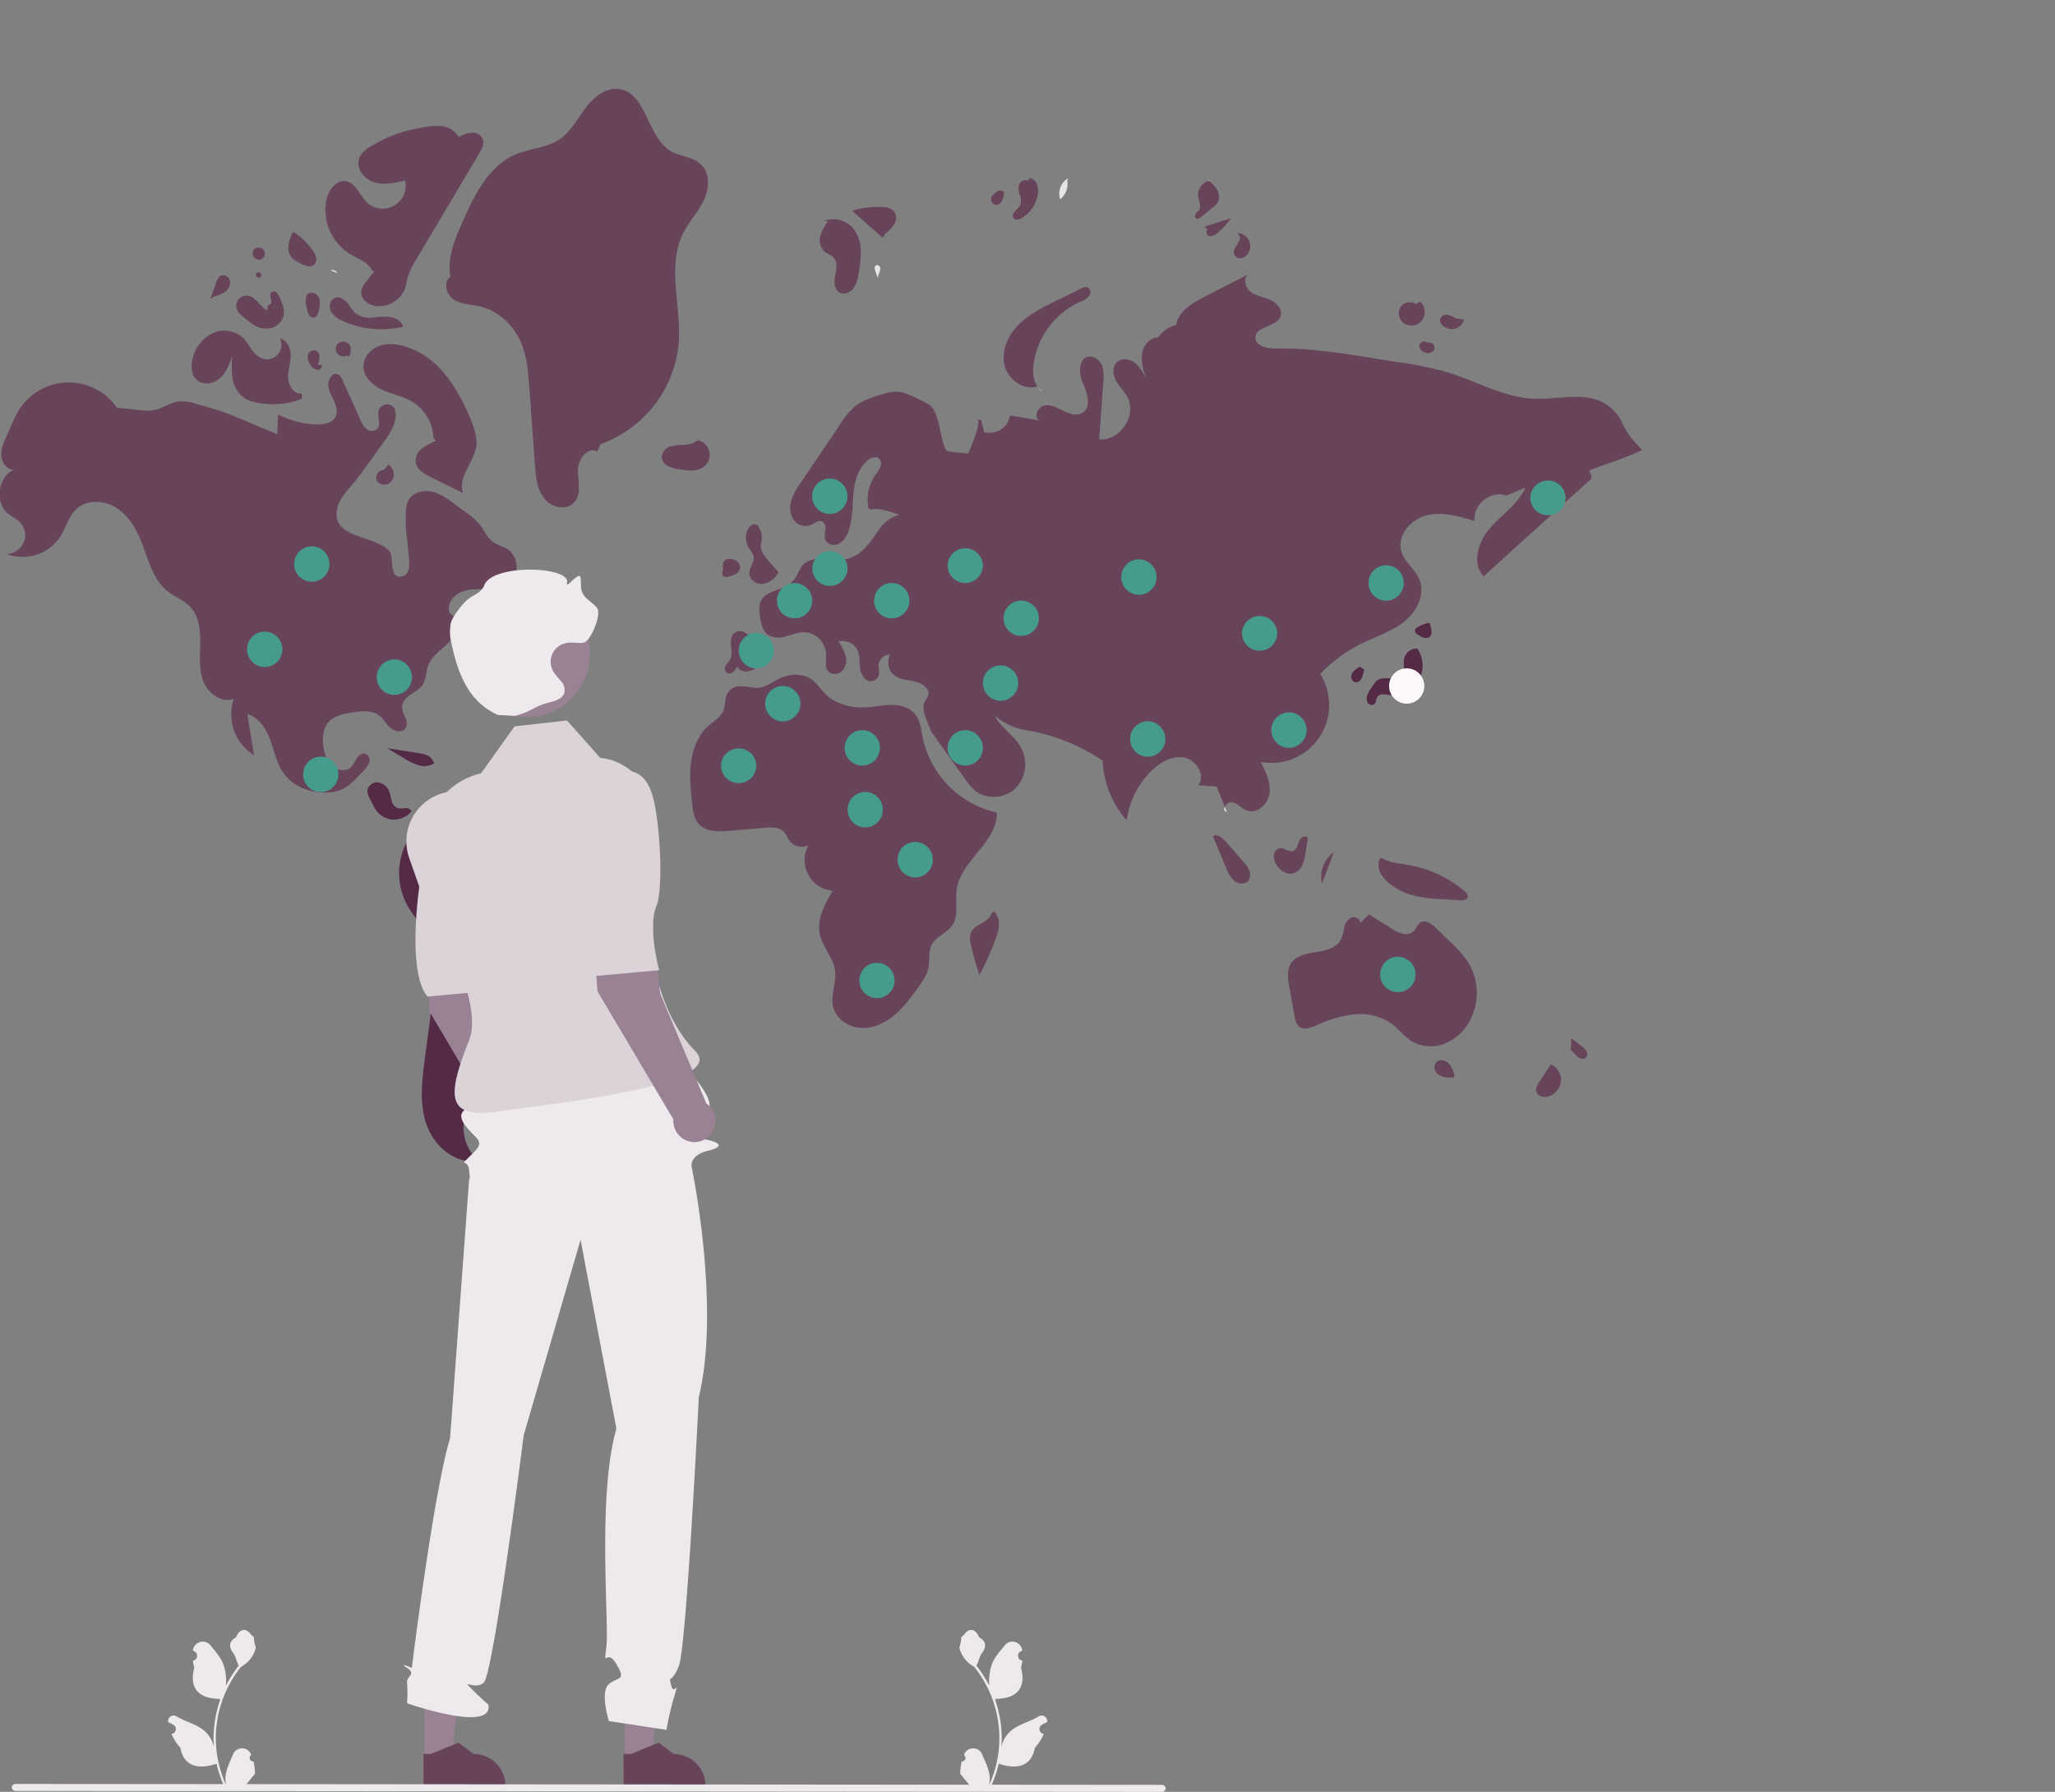 <svg version="1.1" id="Layer_1" xmlns="http://www.w3.org/2000/svg" xmlns:xlink="http://www.w3.org/1999/xlink" x="0" y="0" viewBox="0 0 203 177" style="enable-background:new 0 0 203 177" xml:space="preserve"><rect x="0" y="0" width="203" height="177" fill="#808080" stroke="none"/><style>.st1{fill:#eee9ec}.st2{fill:#68445b}.st3{fill:#e7e6e6}.st4{fill:#542a46}.st5{fill:#459b8c}.st7{fill:#998293}.st8{fill:#dcd3d8}</style><defs><path id="SVGID_1_" d="M0 0h203v177H0z"/></defs><clipPath id="SVGID_00000072253578478827256350000003565246935137057935_"><use xlink:href="#SVGID_1_" style="overflow:visible"/></clipPath><g style="clip-path:url(#SVGID_00000072253578478827256350000003565246935137057935_)"><path class="st1" d="M95 174c.07 0 .14-.01.21-.05s.11-.1.14-.16a.38.38 0 0 0 .02-.21.341.341 0 0 0-.11-.18l-.02-.1.01-.02a.957.957 0 0 1 1.41-.42c.16.1.28.25.35.42.29.69.65 1.38.74 2.11.04.32.02.65-.05.97.67-1.47 1.02-3.07 1.02-4.68 0-.41-.02-.81-.07-1.21-.04-.33-.09-.66-.15-.98a11.31 11.31 0 0 0-2.26-4.83c-.54-.3-.98-.75-1.26-1.31-.1-.2-.17-.41-.21-.63a3 3 0 0 0 .19-.99c.09-.13.24-.19.33-.32.46-.63 1.1-.52 1.44.34.71.36.72.96.28 1.53-.28.37-.32.86-.56 1.25.03.03.05.06.08.1.46.59.86 1.23 1.2 1.9-.08-.75.02-1.51.28-2.21.27-.66.78-1.21 1.23-1.78.12-.15.28-.27.46-.33s.38-.07.57-.01c.19.05.35.16.48.3.13.15.21.33.23.52v.02c-.07.04-.13.08-.2.12-.08.05-.14.13-.18.22a.45.45 0 0 0-.02.28c.02.09.07.18.14.25s.16.11.26.12h.01c-.02.24-.07.48-.13.71.58 2.23-.67 3.04-2.45 3.08l-.12.06c.34.96.55 1.96.63 2.97.05.6.04 1.2-.01 1.79v-.02c.13-.66.48-1.26 1-1.69.77-.63 1.86-.87 2.69-1.38a.53.53 0 0 1 .3-.09.55.55 0 0 1 .5.32c.04.1.06.2.05.31v.02c-.12.05-.24.11-.36.17-.07.04-.13.08-.2.12-.08.05-.14.13-.18.22a.45.45 0 0 0-.02.28c.02.09.07.18.14.25s.16.11.25.12h.03c-.21.51-.51.97-.88 1.38-.36 1.95-1.91 2.13-3.57 1.57-.18.79-.45 1.56-.79 2.3h-2.81l-.03-.09c.26.02.52 0 .78-.05-.21-.26-.42-.51-.63-.77l-.01-.01c-.11-.13-.21-.26-.32-.39.01-.42.06-.82.15-1.21zM25.04 174c-.07 0-.14-.01-.21-.05a.428.428 0 0 1-.14-.16c-.03-.07-.03-.14-.02-.21s.05-.13.11-.18l.02-.1-.01-.02a.957.957 0 0 0-1.41-.42c-.16.1-.28.25-.35.42-.29.69-.65 1.38-.74 2.11-.04.32-.02.65.05.97-.67-1.47-1.02-3.07-1.02-4.68 0-.41.02-.81.07-1.21.04-.33.09-.66.15-.98a11.43 11.43 0 0 1 2.26-4.83c.54-.3.98-.75 1.26-1.31.1-.2.17-.41.21-.63a3 3 0 0 1-.19-.99c-.09-.13-.24-.19-.33-.32-.46-.63-1.1-.52-1.44.34-.71.36-.72.96-.28 1.53.28.37.32.86.56 1.25-.03.03-.05.06-.08.1-.46.59-.86 1.23-1.2 1.9.08-.75-.02-1.51-.28-2.21-.27-.66-.78-1.21-1.23-1.78-.12-.15-.28-.27-.46-.33a.924.924 0 0 0-.57-.01c-.19.05-.35.16-.48.3-.13.15-.21.33-.23.52v.02c.07.04.13.08.2.12.08.05.14.13.18.22.04.09.04.19.02.28-.02.09-.07.18-.14.25a.42.42 0 0 1-.25.12h-.01c.02.24.07.48.13.71-.58 2.23.67 3.04 2.45 3.08l.12.06c-.34.96-.55 1.96-.63 2.97-.05.6-.04 1.2.01 1.79v-.02c-.13-.66-.48-1.26-1-1.69-.77-.63-1.86-.87-2.69-1.38a.53.53 0 0 0-.3-.09.55.55 0 0 0-.5.32c-.04.1-.06.2-.05.31v.02c.12.05.24.11.36.17.07.04.13.08.2.12.08.05.14.13.18.22.04.09.04.19.02.28-.02.09-.07.18-.14.25a.42.42 0 0 1-.25.12h-.03c.21.51.51.97.88 1.38.36 1.95 1.91 2.13 3.57 1.57.18.79.45 1.56.79 2.3h2.81l.03-.09c-.26.02-.52 0-.78-.05.21-.26.42-.51.62-.77l.01-.01c.11-.13.21-.26.32-.39-.01-.42-.06-.82-.15-1.21z"/><path class="st2" d="M67.48 23.05c.57-1.14 1.48-2.09 2.03-3.24.56-1.15.66-2.69-.26-3.57-.79-.75-2.02-.76-2.96-1.3-2.39-1.38-2.39-5.76-5.13-6.14-1.33-.18-2.53.81-3.34 1.89-.8 1.08-1.45 2.33-2.56 3.08-1.26.85-2.9.88-4.3 1.47-2.69 1.13-4.1 4.03-5.28 6.7-.76 1.72-1.54 3.57-1.18 5.42-.77.48-.42 1.76.34 2.24.76.48 1.72.47 2.6.68 1.84.44 3.35 1.9 4.07 3.66.56 1.37.67 2.87.78 4.34.19 2.56.37 5.12.56 7.67.08 1.14.19 2.35.88 3.25.69.91 2.19 1.29 2.97.45.74-.8.41-2.06.39-3.15-.02-1.09.97-2.45 1.9-1.88l.33-.74c2.12-.76 3.98-2.12 5.35-3.9a11.73 11.73 0 0 0 2.38-6.18c.25-3.62-1.19-7.5.43-10.75zM69.64 46.01a1.468 1.468 0 0 0 .39-1.54 1.47 1.47 0 0 0-1.23-1v.12c-.4.23-.85.35-1.32.35a4.2 4.2 0 0 0-1.36.21 1.138 1.138 0 0 0-.75 1.05c.03.18.09.34.2.49.1.15.24.26.4.34.32.16.66.26 1.02.31.91.17 1.98.3 2.65-.33zM87.41 23.11c.38-.26.71-.6.95-.99.12-.2.18-.43.16-.66-.01-.23-.1-.45-.24-.63-.29-.25-.66-.38-1.04-.37-1.03-.08-2.07.05-3.06.36 1.01.9 2.03 1.8 3.04 2.69l.19-.4zM82.35 25.45c.41.45.28 1.15.16 1.75-.12.6-.13 1.35.38 1.67.45.28 1.07.05 1.4-.36.29-.44.47-.95.52-1.48.16-.77.23-1.55.22-2.34a3.65 3.65 0 0 0-.79-2.17c-.35-.4-.82-.68-1.34-.8-.52-.12-1.06-.08-1.56.13l.47-.02c-.34.44-.6.94-.77 1.47-.08.27-.08.55-.02.82.07.27.21.52.4.72.29.23.68.34.93.61z"/><path class="st3" d="m105.43 17.87.08-.26c-.35.2-.62.52-.76.9s-.15.79-.03 1.18c.27-.21.48-.49.6-.81.13-.33.17-.67.11-1.01z"/><path class="st2" d="M100.89 21.56c.44-.25.83-.61 1.11-1.03.28-.43.46-.91.53-1.42.05-.32.01-.64-.11-.94a.948.948 0 0 0-.71-.58l-.19.3c-.27-.24-.73.01-.85.35-.07.36-.04.72.09 1.06.13.34.13.72-.02 1.05-.15.2-.33.38-.51.54-.09.08-.15.2-.17.32-.02.12.01.25.07.36.18.21.52.12.76-.01zM98.95 19.88c.16-.29.24-.63.22-.96l-.42-.13c-.27.11-.5.28-.69.5-.06.06-.1.13-.13.2-.03.08-.04.16-.03.24.01.08.03.16.07.23.04.07.1.13.16.17.07.04.14.07.22.09.08.01.16.01.24-.02.08-.02.15-.06.21-.12.07-.06.12-.13.15-.2z"/><path class="st3" d="M119.32 17.77c.04.03.07.06.11.1.03-.01.06-.02.1-.02l-.21-.08z"/><path class="st2" d="M118.65 21.43c.38-.31.76-.62 1.15-.93.2-.14.38-.33.51-.54a1.31 1.31 0 0 0-.1-1.25c-.21-.33-.48-.61-.78-.85-.34.08-.64.28-.83.57-.2.28-.29.63-.25.98.07.44.34.91.12 1.29-.09.15-.24.25-.34.39-.1.14-.13.36.01.47.15.12.36-.01.51-.13zM119.49 23.33c.14.01.28-.02.42-.07.13-.05.25-.13.35-.24.51-.42.96-.91 1.33-1.46-.86.27-1.72.55-2.58.82l.27.31c-.25.16-.07.58.21.64zM121.9 25.1c.05.13.15.25.27.32.12.08.27.11.41.09.14-.02.28-.07.4-.15.12-.08.22-.18.3-.3.13-.19.21-.42.22-.65s-.03-.47-.14-.67c-.1-.21-.26-.38-.46-.51s-.42-.2-.65-.21l.24.36c.06.63-.78 1.13-.59 1.72zM138.62 31.89c.23.17.52.27.81.27.29 0 .57-.1.8-.27.15-.13.27-.29.36-.46.09-.18.13-.37.14-.57.01-.2-.02-.4-.1-.58-.07-.18-.18-.35-.32-.49l-.44.25c-.24-.16-.54-.21-.82-.16-.28.06-.54.22-.7.46-.15.25-.2.54-.15.83.05.28.2.53.42.72zM143.73 32.47a1.317 1.317 0 0 0 .9-.91l-.85-.11c-.24-.18-.51-.3-.81-.35a.644.644 0 0 0-.71.41c-.02.12-.01.24.04.35.04.11.11.21.2.29.16.15.36.26.57.32.22.06.45.06.66 0zM140.2 34.18c.01.14.07.27.16.38.09.11.2.19.34.24.14.07.31.09.46.07.16-.02.3-.1.42-.21.05-.06.09-.13.11-.2.02-.08.02-.15 0-.23a.489.489 0 0 0-.28-.35l-.64-.12c-.26-.12-.57.14-.57.42z"/><path class="st3" d="m103.01 38.69-.5-.45c.13.18.3.33.5.45z"/><path class="st2" d="M99.22 36.02c.31 1.42 1.83 2.58 3.22 2.15l.07.07c-.44-.6-.52-1.5-.41-2.28a8.01 8.01 0 0 1 4.62-6.16c.34-.1.64-.3.87-.57.2-.29.12-.79-.22-.87a.82.82 0 0 0-.53.12l-2.58 1.27c-1.3.64-2.63 1.3-3.65 2.33s-1.7 2.52-1.39 3.94z"/><path class="st4" d="M57.61 84.82c-2.4-1.72-5.03-3.1-7.81-4.09-1.71-.61-3.55-1.07-5.33-.73-.98.2-1.89.63-2.67 1.26a6.39 6.39 0 0 0-1.82 2.33c-.4.92-.59 1.91-.55 2.91.04 1 .3 1.97.77 2.86.82 1.54 2.24 2.77 2.72 4.45.32 1.13.17 2.34.01 3.51-.32 2.38-.63 4.77-.95 7.16-.29 2.17-.57 4.43.12 6.51s2.65 3.91 4.83 3.69l.43-.03c-1.44-.98-1.84-3.01-1.42-4.7.43-1.69 1.52-3.12 2.58-4.5 3.16-4.1 6.31-8.2 9.47-12.3 1.28-1.66 2.63-3.71 1.95-5.69-.39-1.14-1.36-1.95-2.33-2.64z"/><path class="st2" d="M36.11 74.46c-.32-.11-.66.13-.85.41-.15.3-.33.59-.53.86-.49.51-1.39.41-1.92-.06s-.76-1.19-.86-1.89c-.12-.84-.07-1.77.48-2.42.57-.66 1.51-.84 2.37-.98.89-.14 1.89-.26 2.61.27.46.33.73.87 1.15 1.25.43.38 1.18.52 1.5.05.08-.17.13-.35.12-.54 0-.19-.05-.37-.14-.53-.18-.33-.29-.69-.32-1.06.02-.52.43-.92.86-1.22s.9-.55 1.18-.98c.34-.53.31-1.22.52-1.82.51-1.45 2.34-2.09 2.87-3.53.13-.3.14-.64.04-.95-.22-.57-.83-.46-.86-1.16-.04-.67.52-1.33 1.09-1.61.78-.39 1.7-.35 2.57-.38.87-.02 1.81-.14 2.45-.73.21-.21.37-.47.47-.75.1-.28.14-.58.12-.87-.02-.3-.1-.59-.25-.85-.14-.26-.33-.49-.57-.67-.48-.33-1.08-.44-1.54-.79-.58-.43-.85-1.15-1.3-1.72-.37-.43-.8-.81-1.28-1.13l-1.16-.86c-.7-.52-1.43-1.05-2.28-1.24-.85-.18-1.86.08-2.29.84-.17.34-.26.71-.27 1.09-.04.89 0 1.78.11 2.66l.21 2.13c.06.64 0 1.48-.62 1.64-1.37.37-.91-1.66-1.21-2.28-.47-.95-2.6-1.41-3.52-1.8-.57-.25-1.17-.52-1.52-1.04-.43-.65-.34-1.52 0-2.22.34-.7.88-1.27 1.38-1.86.51-.6.97-1.25 1.43-1.89.54-.74 1.07-1.49 1.61-2.23.69-.95 1.41-2.12 1.02-3.22a.79.79 0 0 0-.36-.34c-.15-.08-.32-.11-.49-.09s-.33.09-.46.2c-.13.11-.22.26-.27.42-.17.6.29 1.36-.15 1.81a.85.85 0 0 1-.53.18c-.19 0-.38-.07-.52-.2-.28-.26-.5-.59-.63-.95-.53-1.18-1.04-2.36-1.59-3.53-.17-.37-.35-1-.87-.94-.45.05-.7.71-.68 1.09.02.56.33 1.05.56 1.56.23.5.4 1.11.14 1.6-.33.62-1.15.76-1.86.74a8.667 8.667 0 0 1-3.8-1l-.09 1.96c-.93-.39-1.87-.78-2.8-1.17-.18-.08-.36-.15-.54-.23-.79-.33-1.58-.66-2.39-.93-.46-.15-.93-.28-1.39-.42l-.85-.24c-.56-.2-1.15-.28-1.75-.25-.62.08-1.18.41-1.76.66-1.29.56-2.95 0-4.33-.01-.55-.8-1.28-1.45-2.15-1.89a5.74 5.74 0 0 0-2.79-.63c-.97.03-1.91.3-2.75.78-.84.49-1.54 1.17-2.04 2-.24.42-.46.85-.65 1.3-.19.42-.37.84-.56 1.26-.27.61-.55 1.26-.5 1.93s.57 1.36 1.24 1.35c-1.59.72-1.92 3.23-.57 4.34.37.31.83.51 1.17.85.25.26.42.59.49.95a1.832 1.832 0 0 1-.83 1.87c-.27.21-.63.31-1 .3.94.36 1.98.4 2.94.1.96-.3 1.79-.92 2.36-1.76.58-.9.83-2.03 1.61-2.76 1.04-.97 2.75-.89 3.95-.13 1.2.76 1.95 2.05 2.48 3.37.68 1.73 1.12 3.7 2.57 4.86.7.56 1.59.87 2.22 1.52.89.92 1.04 2.32 1.02 3.6-.02 1.28-.16 2.61.31 3.8s1.8 2.17 3 1.72c-.34 1.02-.33 2.12.03 3.13a4.786 4.786 0 0 0 1.97 2.44c-.22-1.35-.44-2.71-.65-4.06 1.09.31 1.79 1.36 2.2 2.42.41 1.05.62 2.19 1.21 3.16.93 1.52 2.61 2.17 4.32 2.17 1.85-.01 2.55-.89 3.77-2.19.24-.22.43-.5.54-.81.05-.16.04-.33-.02-.48a.79.79 0 0 0-.35-.35z"/><path class="st4" d="M41.34 74.39c-1.03-.16-2.07-.32-3.1-.49.54.33 1.08.65 1.63.98.45.3.94.54 1.46.7a1.972 1.972 0 0 0 1.57-.17l-.13-.25c-.21-.52-.87-.68-1.43-.77zM40.64 80.14l.01-.02a.604.604 0 0 0-.26-.24c-.11-.05-.23-.07-.35-.05-.24.04-.48.05-.72.01a1.005 1.005 0 0 1-.62-.71c-.1-.31-.13-.64-.25-.94-.08-.24-.23-.45-.43-.61-.2-.16-.44-.26-.69-.3-.25-.02-.5.06-.7.22s-.32.4-.34.65c.02.26.1.51.24.73.11.21.22.43.33.64.09.19.2.38.32.55.2.27.46.49.75.65.3.15.63.24.96.24s.67-.07.97-.22c.31-.12.58-.34.78-.6z"/><path class="st2" d="M34.61 25.12c.79.46 1.77.78 2.15 1.62l.22.07c-.24.29-.47.59-.71.88-.29.36-.6.76-.59 1.23.01.64.62 1.12 1.24 1.27.66.14 1.35.02 1.93-.32.58-.34 1.02-.89 1.22-1.54.07-.27.1-.55.17-.82.19-.64.47-1.26.84-1.82 2.09-3.52 4.18-7.03 6.27-10.55.26-.44.53-.96.33-1.43-.1-.2-.27-.36-.46-.47-.2-.11-.42-.15-.65-.13-.45.05-.88.2-1.26.43-.17-.3-.42-.56-.71-.75-.29-.19-.63-.3-.98-.33-.69-.05-1.39.01-2.07.18-1.52.23-2.99.73-4.34 1.49-.73.37-1.54.83-1.76 1.63-.26.98.58 1.98 1.56 2.26.97.28 2.01.05 3-.19.11.48.06.98-.13 1.43-.2.45-.53.82-.96 1.06-.43.24-.92.34-1.41.27a2.24 2.24 0 0 1-1.29-.62c-.71-.69-1.05-1.88-2.02-2.06-.97-.18-1.73.85-1.95 1.81-.21 1.03-.1 2.11.32 3.07.43.96 1.14 1.77 2.04 2.33zM46.73 42.04c-.47-1.31-1.08-2.57-1.82-3.74a11.3 11.3 0 0 0-2.07-2.5 7.935 7.935 0 0 0-2.51-1.47c-.89-.32-1.88-.48-2.78-.19-.9.29-1.67 1.13-1.65 2.08.02 1.05.94 1.87 1.89 2.3.96.43 2.02.62 2.92 1.15.61.37 1.12.89 1.49 1.5.37.62.58 1.31.61 2.03l.23.38c-.51.17-.99.43-1.42.77-.21.17-.37.4-.46.65-.09.25-.12.53-.07.8.16.63.81 1 1.39 1.29 1.08.54 2.16 1.07 3.25 1.61-.55-1.64 1.25-3.17 1.35-4.9-.01-.61-.13-1.2-.35-1.76zM19.52 37.6c.66.51 1.67.27 2.27-.3.6-.57.89-1.39 1.17-2.18-.1.78-.09 1.56.03 2.34.06.39.2.76.42 1.09.21.33.49.61.82.83.3.16.62.28.95.35 1.54.35 3.16.24 4.63-.33l.01-.51c-.74.08-1.3-.73-1.35-1.48-.05-.75.22-1.48.25-2.22.02-.75-.34-1.62-1.07-1.75.13.26.18.55.13.84-.04.29-.17.55-.36.76a1.416 1.416 0 0 1-1.57.35c-.88-.35-1.19-1.39-1.85-2.03a2.77 2.77 0 0 0-3.03-.43c-.48.25-.91.6-1.24 1.02-.34.43-.57.92-.7 1.45-.2.78-.14 1.72.49 2.2zM39.78 32.28l.03-.05c-.18-.53-.75-.84-1.31-.92-.56-.04-1.12-.02-1.68.06-.56.07-1.13-.05-1.61-.35-.38-.29-.6-.73-.9-1.1-.31-.37-.8-.67-1.24-.49-.48.19-.61.86-.38 1.32.27.44.69.78 1.18.96 1.85.84 3.93 1.04 5.91.57zM33.47 33.87c-.15.11-.26.28-.29.47-.03.19.01.38.11.54.11.16.27.27.46.31.19.04.38.01.54-.09l.16.16c.22-.39.3-.9.03-1.25a.741.741 0 0 0-.48-.26.704.704 0 0 0-.53.12zM31.57 35.25c0-.14-.04-.27-.11-.39a.788.788 0 0 0-.31-.26c-.09-.01-.18-.01-.26.01s-.17.06-.24.11a.614.614 0 0 0-.25.44c-.01.18.01.36.07.53.06.17.15.32.27.46.07.11.16.2.27.26.11.07.23.11.35.13.25.01.51-.26.41-.49l-.39-.01c.12-.24.18-.51.19-.79zM24 31.28c.14.12.28.23.43.35.25.21.51.4.8.56.49.27 1.07.34 1.62.2.27-.08.51-.22.71-.42.2-.2.35-.44.43-.71.17-.64-.11-1.31-.38-1.91-.06-.17-.16-.33-.3-.46a.395.395 0 0 0-.25-.1.42.42 0 0 0-.26.08c-.05.07-.09.14-.1.23-.01.08-.01.17.02.25.06.16.08.33.08.5-.03.17-.2.33-.36.26l-.02.57c-.74-.37-1.13-1.37-1.95-1.47-.18-.02-.37.01-.54.08-.17.08-.31.2-.42.35-.1.15-.16.33-.17.52-.01.19.03.37.12.53.13.24.32.44.54.59zM22.24 28.82a1.133 1.133 0 0 0 .48-1.07.66.66 0 0 0-.12-.27.74.74 0 0 0-.23-.2.603.603 0 0 0-.29-.08c-.1-.01-.2.01-.3.05-.21.16-.36.39-.42.64-.19.55-.39 1.1-.58 1.65l.33-.24c.4-.09.78-.25 1.13-.48zM26.03 25.45c.06-.07.1-.16.12-.25a.66.66 0 0 0-.11-.53.595.595 0 0 0-.21-.18l-.41-.04a.6.6 0 0 0-.25.13c-.07.06-.13.14-.17.23-.04.09-.05.18-.04.28a.618.618 0 0 0 1.07.36zM29.8 26.08c.38.18.87.36 1.2.09.1-.09.17-.2.21-.33s.05-.26.02-.39c-.06-.26-.17-.5-.34-.71a6.935 6.935 0 0 0-1.9-1.84l-.18.24c-.26.67-.51 1.45-.15 2.07.24.43.7.66 1.14.87z"/><path class="st3" d="m32.64 26.68.71.32a.734.734 0 0 0-.3-.28.717.717 0 0 0-.41-.04z"/><path class="st2" d="m30.72 28.92-.34.11c-.29.47-.16 1.07-.03 1.61.08.34.27.76.61.74.34-.01.49-.43.55-.76.1-.36.11-.74.03-1.11a.838.838 0 0 0-.31-.45.82.82 0 0 0-.51-.14zM25.34 27.34l.25.1c.06-.01.11-.04.15-.08.04-.04.07-.1.07-.16a.276.276 0 0 0-.17-.28.25.25 0 0 0-.17-.01c-.06.02-.11.05-.14.1-.04.05-.05.1-.05.16s.02.12.06.17zM37.92 46.43a.73.73 0 0 0-.35.09.78.78 0 0 0-.27.24.83.83 0 0 0-.13.34c-.01.12 0 .24.04.36.25.53 1.09.53 1.46.09.1-.13.16-.27.2-.43s.04-.31.01-.47c-.03-.16-.09-.31-.18-.44s-.2-.24-.34-.33l-.44.55z"/><path class="st3" d="M50.08 58.94a.74.74 0 0 0-.56.65c-.01.1 0 .2.03.3l.7.05c.24-.12.47-.24.71-.36-.01-.1-.05-.2-.1-.28a.703.703 0 0 0-.2-.22.96.96 0 0 0-.27-.13c-.11-.02-.21-.02-.31-.01zM47.23 59.81a1.458 1.458 0 0 0-.61 1.27c.02.25.12.48.29.66.16.18.38.31.62.36a.973.973 0 0 0 1.09-.75c.12-.73-.66-1.26-.94-1.94l-.45.4z"/><path class="st2" d="M74.45 55.02c.07.54-.42 1.02-.43 1.57-.02.65.69 1.16 1.34 1.09.32-.06.63-.19.89-.38s.48-.45.63-.74l.01-.06-.95-1.07c-.39-.44-.8-.94-.78-1.52.01-.29.12-.57.11-.86-.02-.21-.06-.41-.14-.61-.09-.26-.2-.54-.46-.63-.32-.11-.64.18-.79.48-.14.28-.2.58-.19.89.01.31.1.61.25.88.18.32.46.6.51.96zM71.47 56.94c.07.03.15.06.23.06.08.01.16-.01.23-.04.28-.05.55-.15.8-.29.12-.07.22-.18.29-.3.07-.13.1-.27.1-.41a.97.97 0 0 0-.27-.47.909.909 0 0 0-.49-.24.87.87 0 0 0-.39-.04c-.13.02-.26.07-.37.15-.24.22-.21.6-.16.92l-.05.08c-.05.21-.08.45.08.58z"/><path class="st3" d="m121.19 80.2-.21-.51c-.09.24-.05.47.21.51z"/><path class="st2" d="M162.21 44.45c-.88-.95-1.41-1.5-1.97-2.68a4.336 4.336 0 0 0-3.28-2.47c-1.82-.3-3.68.18-5.52.08-2.95-.15-5.61-1.73-8.43-2.6-1.58-.44-3.19-.78-4.82-.99-.94-.15-1.88-.3-2.81-.45-3.07-.49-6.17-.97-9.28-.91-.9.02-2.15-.25-2.08-1.15.09-1.11 2.09-.97 2.47-2.01.24-.65-.33-1.33-.95-1.62-.62-.29-1.35-.38-1.91-.77-.57-.39-.88-1.3-.36-1.76-1.44.74-2.89 1.48-4.33 2.22-1.2.62-2.54 1.42-2.75 2.75-.72.19-1.35.63-1.79 1.24-.81 0-1.45.78-1.58 1.59-.13.8.11 1.61.35 2.39-.29-.56-.61-1.15-1.13-1.52-.52-.37-1.31-.44-1.75.02-.45.47-.35 1.26-.03 1.83s.81 1.03 1.12 1.61c.95 1.81-.77 4.35-2.8 4.15.14-1.87.27-3.73.41-5.6.09-.57.04-1.16-.14-1.71-.22-.53-.79-.97-1.35-.85-1.02.23-.93 1.71-.51 2.66.42.95.84 2.27-.02 2.85-.56.38-1.31.14-1.91-.16-.6-.3-1.24-.67-1.9-.53-.66.14-1.07 1.14-.49 1.48-.96-.17-1.92-.33-2.89-.5-.05.28-.15.55-.31.79s-.37.44-.61.6c-.24.15-.51.26-.8.3-.28.04-.57.03-.85-.05-.09-.39-.19-.78-.28-1.17l-.42-.12c.44.12-.25 1.99-.87 3.41-.83-.1-2.05-.12-2.19-.36-.67-1.14-.59-3.87-1.74-4.51-.58-.32-1.17-.62-1.78-.88-.32-.15-.66-.26-1.01-.33-.71-.11-1.43.11-2.11.33-.81.26-1.64.52-2.31 1.05-.57.5-1.06 1.08-1.45 1.73-1.32 1.96-2.65 3.92-3.97 5.88-.39.52-.7 1.1-.92 1.72-.1.31-.13.63-.1.96.04.32.14.63.31.91.18.27.44.48.74.58.31.1.64.1.94 0 .38-.17.77-.54 1.15-.37.29.13.36.51.33.83-.07.31-.08.63-.02.94.17.49.84.66 1.31.45.46-.25.81-.67.96-1.17.46-1.17.41-2.47.52-3.73.11-1.25.46-2.6 1.45-3.38.3-.23.73-.4 1.04-.18.11.1.19.24.23.39.03.15.02.31-.04.45-.13.28-.29.54-.49.78a4.258 4.258 0 0 0-.69 3.32l.2.13c.77-.2 1.8.16 2.83.5-.74.22-1.4.67-1.87 1.29-1.18 1.66-2.04 3.23-4.38 3.21-.56 0-1.11-.11-1.66-.12-.56-.03-1.11.15-1.54.51-.42.41-.55 1.04-.91 1.51-.47.61-1.26.86-1.99 1.14-.53.2-1.08.48-1.33.99-.15.42-.19.87-.1 1.31.08.77.23 1.66.88 2.07a2 2 0 0 0 .79.23c.28.02.55-.01.82-.09.68-.17 1.35-.48 2.05-.43 1.1.07 2.01 1.13 2.02 2.24.01.56-.16 1.2.21 1.62.35.39 1.04.32 1.4-.06.17-.2.28-.44.34-.7s.04-.53-.03-.78c-.15-.5-.39-.98-.7-1.4.37-.1.75-.06 1.1.1.34.16.62.43.79.77.24.54.17 1.17.24 1.76.08.59.44 1.25 1.03 1.28a.838.838 0 0 0 .84-.66c.01-.3-.01-.6-.05-.9.02-.29.15-.57.37-.77.22-.2.5-.31.79-.3-.18.33-.24.72-.17 1.1.07.37.27.71.57.95.45.35 1.05.43 1.62.53.56.1 1.17.25 1.53.7.61.74-.14 1.07-.25 1.69-.14.77.5 1.9.74 2.63L95.37 77c.25.38.55.74.89 1.05 1.11.96 2.95.86 4.02-.15.52-.52.85-1.2.96-1.93.1-.73-.03-1.47-.38-2.12-.66-1.2-1.97-1.95-2.61-3.16 1.08.89 2.4 1.43 3.79 1.56 2.46.5 4.8 1.48 6.88 2.89.1 2.17.93 4.25 2.37 5.89a8.498 8.498 0 0 1 2.46-4.89c.87-.85 2.06-1.53 3.25-1.3 1.19.23 2.1 1.75 1.38 2.73.6.04 1.21.09 1.81.13.27.67.54 1.35.81 2.02.05-.14.14-.26.26-.35.12-.09.27-.13.42-.12.57.09.96.61 1.5.81 1.01.37 2.1-.65 2.23-1.72s-.38-2.11-.87-3.07c1.09.2 2.22.08 3.25-.35a5.75 5.75 0 0 0 2.53-2.07 5.756 5.756 0 0 0 .1-6.27 14.39 14.39 0 0 1 4.09-3.01c1.42-.7 2.96-1.18 4.2-2.16 1.24-.98 2.1-2.69 1.51-4.15-.42-1.03-1.48-1.73-1.79-2.81-.46-1.55.93-3.15 2.5-3.54 1.57-.39 3.2.09 4.75.56-.24-1.59 1.6-3.08 3.11-2.52.63-.26 1.26-.51 1.89-.77-.73 1.61-2.31 2.64-3.48 3.97-1.16 1.33-1.86 3.5-.64 4.78 1.74-1.58 3.48-3.16 5.23-4.74l5.47-4.96c-.09-.26-.17-.51-.26-.77 1.7-.65 3.56-1.19 5.21-2.01zM71.72 65.71a.599.599 0 0 0 0 .69c.09.08.21.12.33.13.12 0 .24-.04.34-.12.19-.16.33-.36.43-.59.09.18.23.32.41.41.17.09.37.13.57.1a2.4 2.4 0 0 0 1.08-.45c.25-.15.47-.34.65-.57a.896.896 0 0 0 .16-.82c-.09-.22-.24-.4-.42-.55-.46-.43-.92-.85-1.38-1.28l-.16-.05a.722.722 0 0 0-.29-.2.829.829 0 0 0-.34-.07c-.12 0-.24.02-.35.07-.11.05-.21.11-.29.2-.29.32-.29.8-.24 1.23.04.43.11.88-.08 1.27-.11.21-.3.39-.42.6z"/><path class="st2" d="M98.47 80.26c-1.79-.4-3.43-1.3-4.73-2.6a9.666 9.666 0 0 1-2.58-4.74c-.17-.85-.25-1.77-.81-2.43-.55-.63-1.44-.86-2.27-.86-.84 0-1.66.19-2.49.24-1.46.09-3-.29-4.05-1.32-.49-.48-.87-1.1-1.44-1.48-.78-.51-1.8-.51-2.69-.22-.98.32-1.77 1.21-2.85 1.09-1.12-.13-2.42-.52-2.85.95-.13.42-.08.89-.24 1.3-.25.64-.9.99-1.42 1.44-1.04.9-1.6 2.26-1.78 3.62-.19 1.36-.04 2.74.1 4.11.08.74.18 1.53.69 2.07.71.75 1.89.73 2.92.64l3.59-.3c.64-.05 1.38-.08 1.84.38.28.27.39.67.63.97.22.26.52.43.85.5.33.07.67.02.97-.13a3.043 3.043 0 0 0-.05 2.85c.23.44.56.82.96 1.11.41.28.88.46 1.37.52l.09.06c-.77 1.31-1.56 2.78-1.24 4.27.27 1.27 1.33 2.29 1.5 3.59.16 1.18-.46 2.4-.19 3.56.28 1.18 1.47 2 2.67 2.09 1.21.09 2.39-.45 3.33-1.22.93-.77 1.66-1.76 2.37-2.74.44-.6.89-1.23 1.04-1.96.16-.78-.03-1.64.35-2.34.44-.81 1.47-1.11 2-1.86.68-.97.28-2.3.43-3.48.36-2.92 4.06-4.74 3.98-7.68zM97.93 90.21c-.1.46-.53.75-.93.98-.41.23-.85.46-1.06.88-.21.43-.12.94 0 1.4.23.97.5 1.92.81 2.87.61-1.15 1.13-2.33 1.58-3.54.19-.45.31-.93.35-1.42.02-.24-.01-.49-.1-.72-.08-.23-.21-.44-.38-.62l-.27.17zM122.84 85.14c-.51-.59-1.02-1.17-1.53-1.76-.35-.4-.75-.83-1.27-.9l-.22.14 1.32 3.15c.16.48.43.91.8 1.26.4.31 1.04.37 1.36-.01.11-.14.17-.31.19-.49.02-.18 0-.35-.07-.52-.13-.32-.33-.61-.58-.87zM127.77 86.27c.19-.07.37-.17.52-.31.15-.14.27-.31.35-.49.16-.38.26-.77.31-1.17.09-.53.17-1.05.26-1.58l-.11-.03c-.11-.05-.24-.06-.35-.03s-.22.11-.29.21c-.13.21-.23.44-.29.67-.03.12-.09.23-.17.32-.08.09-.18.17-.29.21-.41.12-.79-.31-1.22-.29-.17.02-.33.1-.45.23-.12.12-.2.29-.21.46-.02.35.08.7.28.98.34.55 1.02 1 1.66.82zM130.59 87.27l1.17-3.09c-.48.34-.84.82-1.05 1.37-.21.55-.25 1.14-.12 1.72zM136.57 84.78l-.24.01c-.11.21-.16.44-.16.68 0 .23.05.47.15.68.21.42.51.79.88 1.08.58.48 1.24.85 1.95 1.09 1.04.3 2.12.47 3.21.49l1.86.12c.29.02.68-.02.76-.3.07-.24-.13-.46-.32-.61a11.64 11.64 0 0 0-5.75-2.61c-.81-.14-1.66-.19-2.34-.63zM143.19 92.97c-.45-.43-.89-.87-1.34-1.3-.43-.42-1.08-.87-1.58-.52-.29.2-.38.58-.62.83a1.182 1.182 0 0 1-1.1.26c-.38-.11-.74-.28-1.07-.51l-1.11-.69c-.38-.24-.76-.47-1.15-.71l-.86.84c.04-.41-.51-.68-.89-.52-.18.1-.34.24-.46.41-.12.17-.2.36-.23.57-.06.41-.17.81-.33 1.19-.44.84-1.5 1.09-2.44 1.23-.93.14-2 .34-2.5 1.14-.42.67-.29 1.53-.15 2.3l.53 2.93c.03.36.17.69.4.96.46.41 1.18.16 1.75-.09 1.18-.57 2.45-.94 3.75-1.09 1.31-.15 2.64.19 3.72.95.67.51 1.18 1.22 1.89 1.67.49.29 1.04.47 1.61.52.57.05 1.14-.03 1.67-.24a4.904 4.904 0 0 0 2.5-2.23c.48-.89.73-1.9.7-2.91a5.834 5.834 0 0 0-.83-2.88 12.29 12.29 0 0 0-1.86-2.11zM141.88 104.93a.775.775 0 0 0-.05.93c.2.28.49.47.82.53.33.06.67.07 1 .05l.01-.25c-.09-.44-.29-.85-.59-1.18-.32-.31-.89-.4-1.19-.08zM153.37 105.2l-.16-.06c-.38.57-.76 1.15-1.14 1.72-.21.31-.42.68-.29 1.03.15.41.69.53 1.12.43.32-.09.62-.27.84-.51.23-.25.38-.56.44-.89.05-.33 0-.67-.15-.98a1.82 1.82 0 0 0-.66-.74zM156.27 103.38l-1.05-.84c-.01.39-.03.78-.04 1.16h-.04c.24.21.47.44.68.68.25.21.66.31.87.06.06-.09.1-.19.1-.3 0-.11-.02-.21-.08-.31-.11-.18-.26-.33-.44-.45z"/><path class="st4" d="M137.28 67c-.44-.01-.93-.04-1.27.24-.11.1-.21.22-.29.34l-.12.17c-.18.24-.34.49-.47.76-.07.12-.11.26-.12.41-.01.14.01.29.06.42.03.06.07.12.12.17a.4.4 0 0 0 .18.1c.07.02.14.02.21.01.07-.01.13-.04.19-.08.19-.17.14-.49.29-.71.06-.08.14-.15.24-.19.09-.04.19-.07.3-.06.2.01.41.03.61.07.55.08 1.12-.01 1.62-.24.51-.23.94-.61 1.24-1.08a2.94 2.94 0 0 0 0-3.16l-.04-.11c-.31-.01-.61.08-.85.27s-.41.45-.48.75c-.1.51.11 1.11-.2 1.53-.27.35-.78.4-1.22.39zM141.23 61.54l-.07-.01c-.39.07-.77.21-1.12.42a.49.49 0 0 0-.25.26c-.01.06-.01.12 0 .18.02.06.05.12.09.16.09.09.18.17.3.22.16.11.35.19.54.24.1.02.2.02.29 0 .1-.02.18-.07.26-.14a.781.781 0 0 0 .13-.66c-.04-.22-.1-.45-.17-.67zM134.43 67.13c.1-.17.18-.36.22-.55l.12-.45-.44-.27c-.21.11-.4.25-.58.41-.08.08-.15.18-.2.29-.05.11-.07.23-.07.35.01.12.05.23.13.32s.18.15.3.17a.642.642 0 0 0 .52-.27z"/><path class="st3" d="M86.52 26.22c-.17.11-.12.37-.05.56l.24.66.11-.43c.1-.17.14-.36.13-.55-.04-.19-.27-.35-.43-.24z"/><path class="st5" d="M26.15 65.89c.96 0 1.74-.78 1.74-1.75 0-.96-.78-1.75-1.74-1.75s-1.74.78-1.74 1.75.78 1.75 1.74 1.75zM30.8 57.46c.96 0 1.74-.78 1.74-1.74s-.78-1.75-1.74-1.75-1.74.78-1.74 1.75c0 .96.78 1.74 1.74 1.74zM81.97 50.77c.96 0 1.74-.78 1.74-1.75 0-.96-.78-1.75-1.74-1.75s-1.74.78-1.74 1.75c-.01.97.78 1.75 1.74 1.75zM72.97 77.36c.96 0 1.74-.78 1.74-1.75a1.741 1.741 0 0 0-3.48 0c-.01.97.78 1.75 1.74 1.75zM31.69 78.24c.96 0 1.74-.78 1.74-1.75 0-.96-.78-1.75-1.74-1.75s-1.74.78-1.74 1.75c-.01.97.77 1.75 1.74 1.75zM85.47 81.73c.96 0 1.74-.78 1.74-1.75 0-.96-.78-1.75-1.74-1.75s-1.74.78-1.74 1.75.78 1.75 1.74 1.75zM86.63 98.6c.96 0 1.74-.78 1.74-1.74s-.78-1.75-1.74-1.75-1.74.78-1.74 1.75c0 .95.78 1.74 1.74 1.74zM90.41 86.67c.96 0 1.74-.78 1.74-1.75 0-.96-.78-1.75-1.74-1.75s-1.74.78-1.74 1.75.78 1.75 1.74 1.75zM74.71 66.02c.96 0 1.74-.78 1.74-1.75 0-.96-.78-1.75-1.74-1.75s-1.74.78-1.74 1.75.78 1.75 1.74 1.75zM88.09 61.08c.96 0 1.74-.78 1.74-1.74s-.78-1.75-1.74-1.75-1.74.78-1.74 1.75c-.01.96.77 1.74 1.74 1.74zM81.98 57.88c.96 0 1.74-.78 1.74-1.75a1.741 1.741 0 0 0-3.48 0c0 .97.78 1.75 1.74 1.75zM78.49 61.08c.96 0 1.74-.78 1.74-1.74s-.78-1.75-1.74-1.75-1.74.78-1.74 1.75c0 .96.78 1.74 1.74 1.74zM98.84 69.22c.96 0 1.74-.78 1.74-1.74s-.78-1.75-1.74-1.75-1.74.78-1.74 1.75c0 .96.78 1.74 1.74 1.74zM85.18 75.62c.96 0 1.74-.78 1.74-1.74s-.78-1.75-1.74-1.75-1.74.78-1.74 1.75c-.01.96.78 1.74 1.74 1.74zM77.33 71.26c.96 0 1.74-.78 1.74-1.75 0-.96-.78-1.75-1.74-1.75s-1.74.78-1.74 1.75c0 .96.78 1.75 1.74 1.75zM138.09 98.01c.96 0 1.74-.78 1.74-1.75 0-.96-.78-1.75-1.74-1.75s-1.75.78-1.75 1.75.78 1.75 1.75 1.75zM136.93 59.33c.96 0 1.74-.78 1.74-1.74s-.78-1.75-1.74-1.75-1.74.78-1.74 1.75c-.01.96.77 1.74 1.74 1.74zM127.33 73.87c.96 0 1.74-.78 1.74-1.75 0-.96-.78-1.75-1.74-1.75s-1.74.78-1.74 1.75.78 1.75 1.74 1.75zM113.38 74.75c.96 0 1.74-.78 1.74-1.75 0-.96-.78-1.75-1.74-1.75s-1.74.78-1.74 1.75c-.01.96.78 1.75 1.74 1.75zM124.43 64.28c.96 0 1.74-.78 1.74-1.75a1.741 1.741 0 0 0-3.48 0c-.01.96.77 1.75 1.74 1.75z"/><path d="M138.96 69.51c.96 0 1.74-.78 1.74-1.75s-.78-1.74-1.74-1.74-1.74.78-1.74 1.74.78 1.75 1.74 1.75z" style="fill:#fcf8fa"/><path class="st5" d="M95.35 57.59c.96 0 1.74-.78 1.74-1.75a1.741 1.741 0 0 0-3.48 0c0 .97.78 1.75 1.74 1.75zM152.91 50.9c.96 0 1.74-.78 1.74-1.75a1.741 1.741 0 0 0-3.48 0c0 .97.78 1.75 1.74 1.75zM100.88 62.82c.96 0 1.75-.78 1.75-1.75 0-.96-.78-1.74-1.75-1.74-.96 0-1.74.78-1.74 1.74-.01.97.77 1.75 1.74 1.75zM95.35 75.62c.96 0 1.74-.78 1.74-1.74s-.78-1.75-1.74-1.75-1.74.78-1.74 1.75c0 .96.78 1.74 1.74 1.74zM38.96 68.64c.96 0 1.74-.78 1.74-1.75 0-.96-.78-1.75-1.74-1.75s-1.74.78-1.74 1.75c-.01.97.77 1.75 1.74 1.75zM112.51 58.75c.96 0 1.74-.78 1.74-1.75 0-.96-.78-1.75-1.74-1.75s-1.74.78-1.74 1.75c-.01.97.77 1.75 1.74 1.75z"/><path class="st7" d="M41.93 173.77h2.63l1.25-10.15h-3.88v10.15z"/><path class="st2" d="M41.84 176.51h8.09v-.1c0-.83-.33-1.64-.92-2.23-.59-.59-1.39-.92-2.23-.92l-1.48-1.12-2.76 1.12h-.71l.01 3.25z"/><path class="st7" d="M61.7 173.77h2.63l1.25-10.15H61.7v10.15z"/><path class="st2" d="M61.61 176.51h8.09v-.1c0-.83-.33-1.64-.92-2.23-.59-.59-1.39-.92-2.23-.92l-1.48-1.12-2.76 1.12h-.71l.01 3.25z"/><path class="st7" d="m41.83 91.18 4.67-.67c1.58 2.64 2.14 9.67 2.14 9.67l4.57 10.87c.3.2.55.49.7.82.16.33.23.69.2 1.06-.03.36-.15.72-.36 1.02-.21.3-.49.54-.82.7-.33.16-.7.23-1.06.2-.36-.03-.72-.15-1.02-.36-.3-.21-.54-.49-.7-.82-.16-.33-.23-.7-.2-1.06l-7.5-12.65-.62-8.78z"/><path class="st8" d="M44.36 78.21a4.969 4.969 0 0 0-3.51 2.36c-.38.63-.61 1.33-.68 2.06-.07.73.02 1.46.26 2.15l.99 2.81s-1.25 8.46.81 10.85l6.31-.57s-1.15-4.27-.27-6.33c.54-1.26.51-5.63-.02-9.19-.41-2.71-1.18-4.56-3.89-4.14z"/><path class="st1" d="M66.12 103.7s4.87 4.75 3.83 5.84c-1.04 1.1-3.42 2.63-1.21 2.88s3.12.79 1.21 1.25-1.62 1.63-1.62 1.63 2.88 13.7.7 22.72c0 0-1.21 24.63-1.97 26.54-.76 1.92-1.05.76-.76 1.92.29 1.16.87-.87.29 1.16a25.78 25.78 0 0 0-.75 3.24l-5.69-.87s-.92-2.89 0-3.65c.92-.76 1.74-.29.74-1.98s-1.28.64-.99-1.69c.29-2.33-.92-14.91.99-21.56l-3.54-18.66-5.62 19.32s-2.98 23.6-3.95 24.43c-.97.83-2.42-.62-.97.83s1.43 1.2 1.45 1.45c.27 2.67-8.05-.25-8.05-.25.05-.68.05-1.36 0-2.04-.09-.62.96-.82 0-1.45s.47 0 .47 0 2.15-17.41 3.78-22.69l1.89-25.69s.12.51 0-.73c-.12-1.25-.99-.37-.12-1.25.87-.87 1.45-1.32.87-1.97-.58-.65-2.19-1.97-1.24-2.76.95-.8 2.81-5.99 2.81-5.99l18.17.15"/><path class="st8" d="m59.29 74.86-3.28-3.69-5.18.58-3.31 4.64a7.096 7.096 0 0 0-4.31 2.98 7.09 7.09 0 0 0-1.08 5.13c1.29 7.41 5.66 14.6 4.21 18.25-2.19 5.55-2.32 7.81 2.92 7.04s22.81-2.57 19.41-5.98c-3.41-3.41-4.15-9.1-4.15-9.1l-.14-13.03c.14-.79.13-1.59-.06-2.37-.18-.78-.52-1.51-1-2.15a5.83 5.83 0 0 0-1.78-1.57c-.68-.4-1.45-.65-2.25-.73z"/><path class="st7" d="m58.4 89.14 4.67-.67c1.58 2.64 2.14 9.67 2.14 9.67l4.57 10.87c.3.21.55.49.7.82.16.33.23.69.2 1.06-.03.36-.15.72-.36 1.02-.21.3-.49.54-.82.7-.33.16-.7.23-1.06.2-.36-.03-.72-.15-1.02-.36-.3-.21-.54-.49-.7-.82s-.23-.69-.2-1.06l-7.5-12.65-.62-8.78z"/><path class="st8" d="M60.93 76.18a4.969 4.969 0 0 0-3.51 2.36c-.38.63-.61 1.33-.68 2.06-.07.73.02 1.46.26 2.15l.99 2.81s-1.25 8.46.81 10.85l6.31-.57s-1.15-4.27-.27-6.33c.54-1.26.51-5.63-.02-9.19-.41-2.71-1.18-4.56-3.89-4.14z"/><path class="st7" d="M52.01 70.85c3.46 0 6.26-2.8 6.26-6.26s-2.8-6.26-6.26-6.26-6.26 2.8-6.26 6.26 2.8 6.26 6.26 6.26z"/><path class="st1" d="M50.85 70.72c1.74-.44 1.8-.94 3.54-1.37.55-.14 1.2-.36 1.36-.91.04-.2.03-.41-.02-.6-.05-.2-.15-.38-.29-.53-.27-.3-.53-.62-.77-.95-.16-.27-.25-.56-.27-.87-.02-.31.04-.62.17-.9s.32-.53.57-.71c.24-.19.53-.31.84-.37.54-.09 1.09.05 1.64-.02.74-.09 1.84-2.86 1.36-3.44-.46-.56-1.23-.9-1.48-1.58-.17-.45-.08-.95-.15-1.42-.11-.7-1.53 1.24-1.34.55.46-1.68-7.36-1.94-8.17.21-.3.8-1.13.93-1.76 1.51-.42.38-1.41 1.6-1.55 2.25-.12.66-.1 1.34.07 2 .65 3.06 1.72 5.77 4.58 7.05M1.51 176.91l113.3.09c.05 0 .09-.01.13-.03s.08-.04.11-.07.06-.07.07-.11c.02-.04.03-.09.03-.13 0-.05-.01-.09-.03-.13a.413.413 0 0 0-.07-.11.444.444 0 0 0-.11-.08.308.308 0 0 0-.13-.03l-113.3-.09c-.05 0-.09.01-.13.03-.04.02-.08.04-.11.07-.03.03-.06.07-.08.11-.02.04-.03.09-.03.13 0 .05.01.09.03.13.02.04.04.08.08.11.03.03.07.06.11.07.04.03.09.04.13.04z"/></g></svg>
